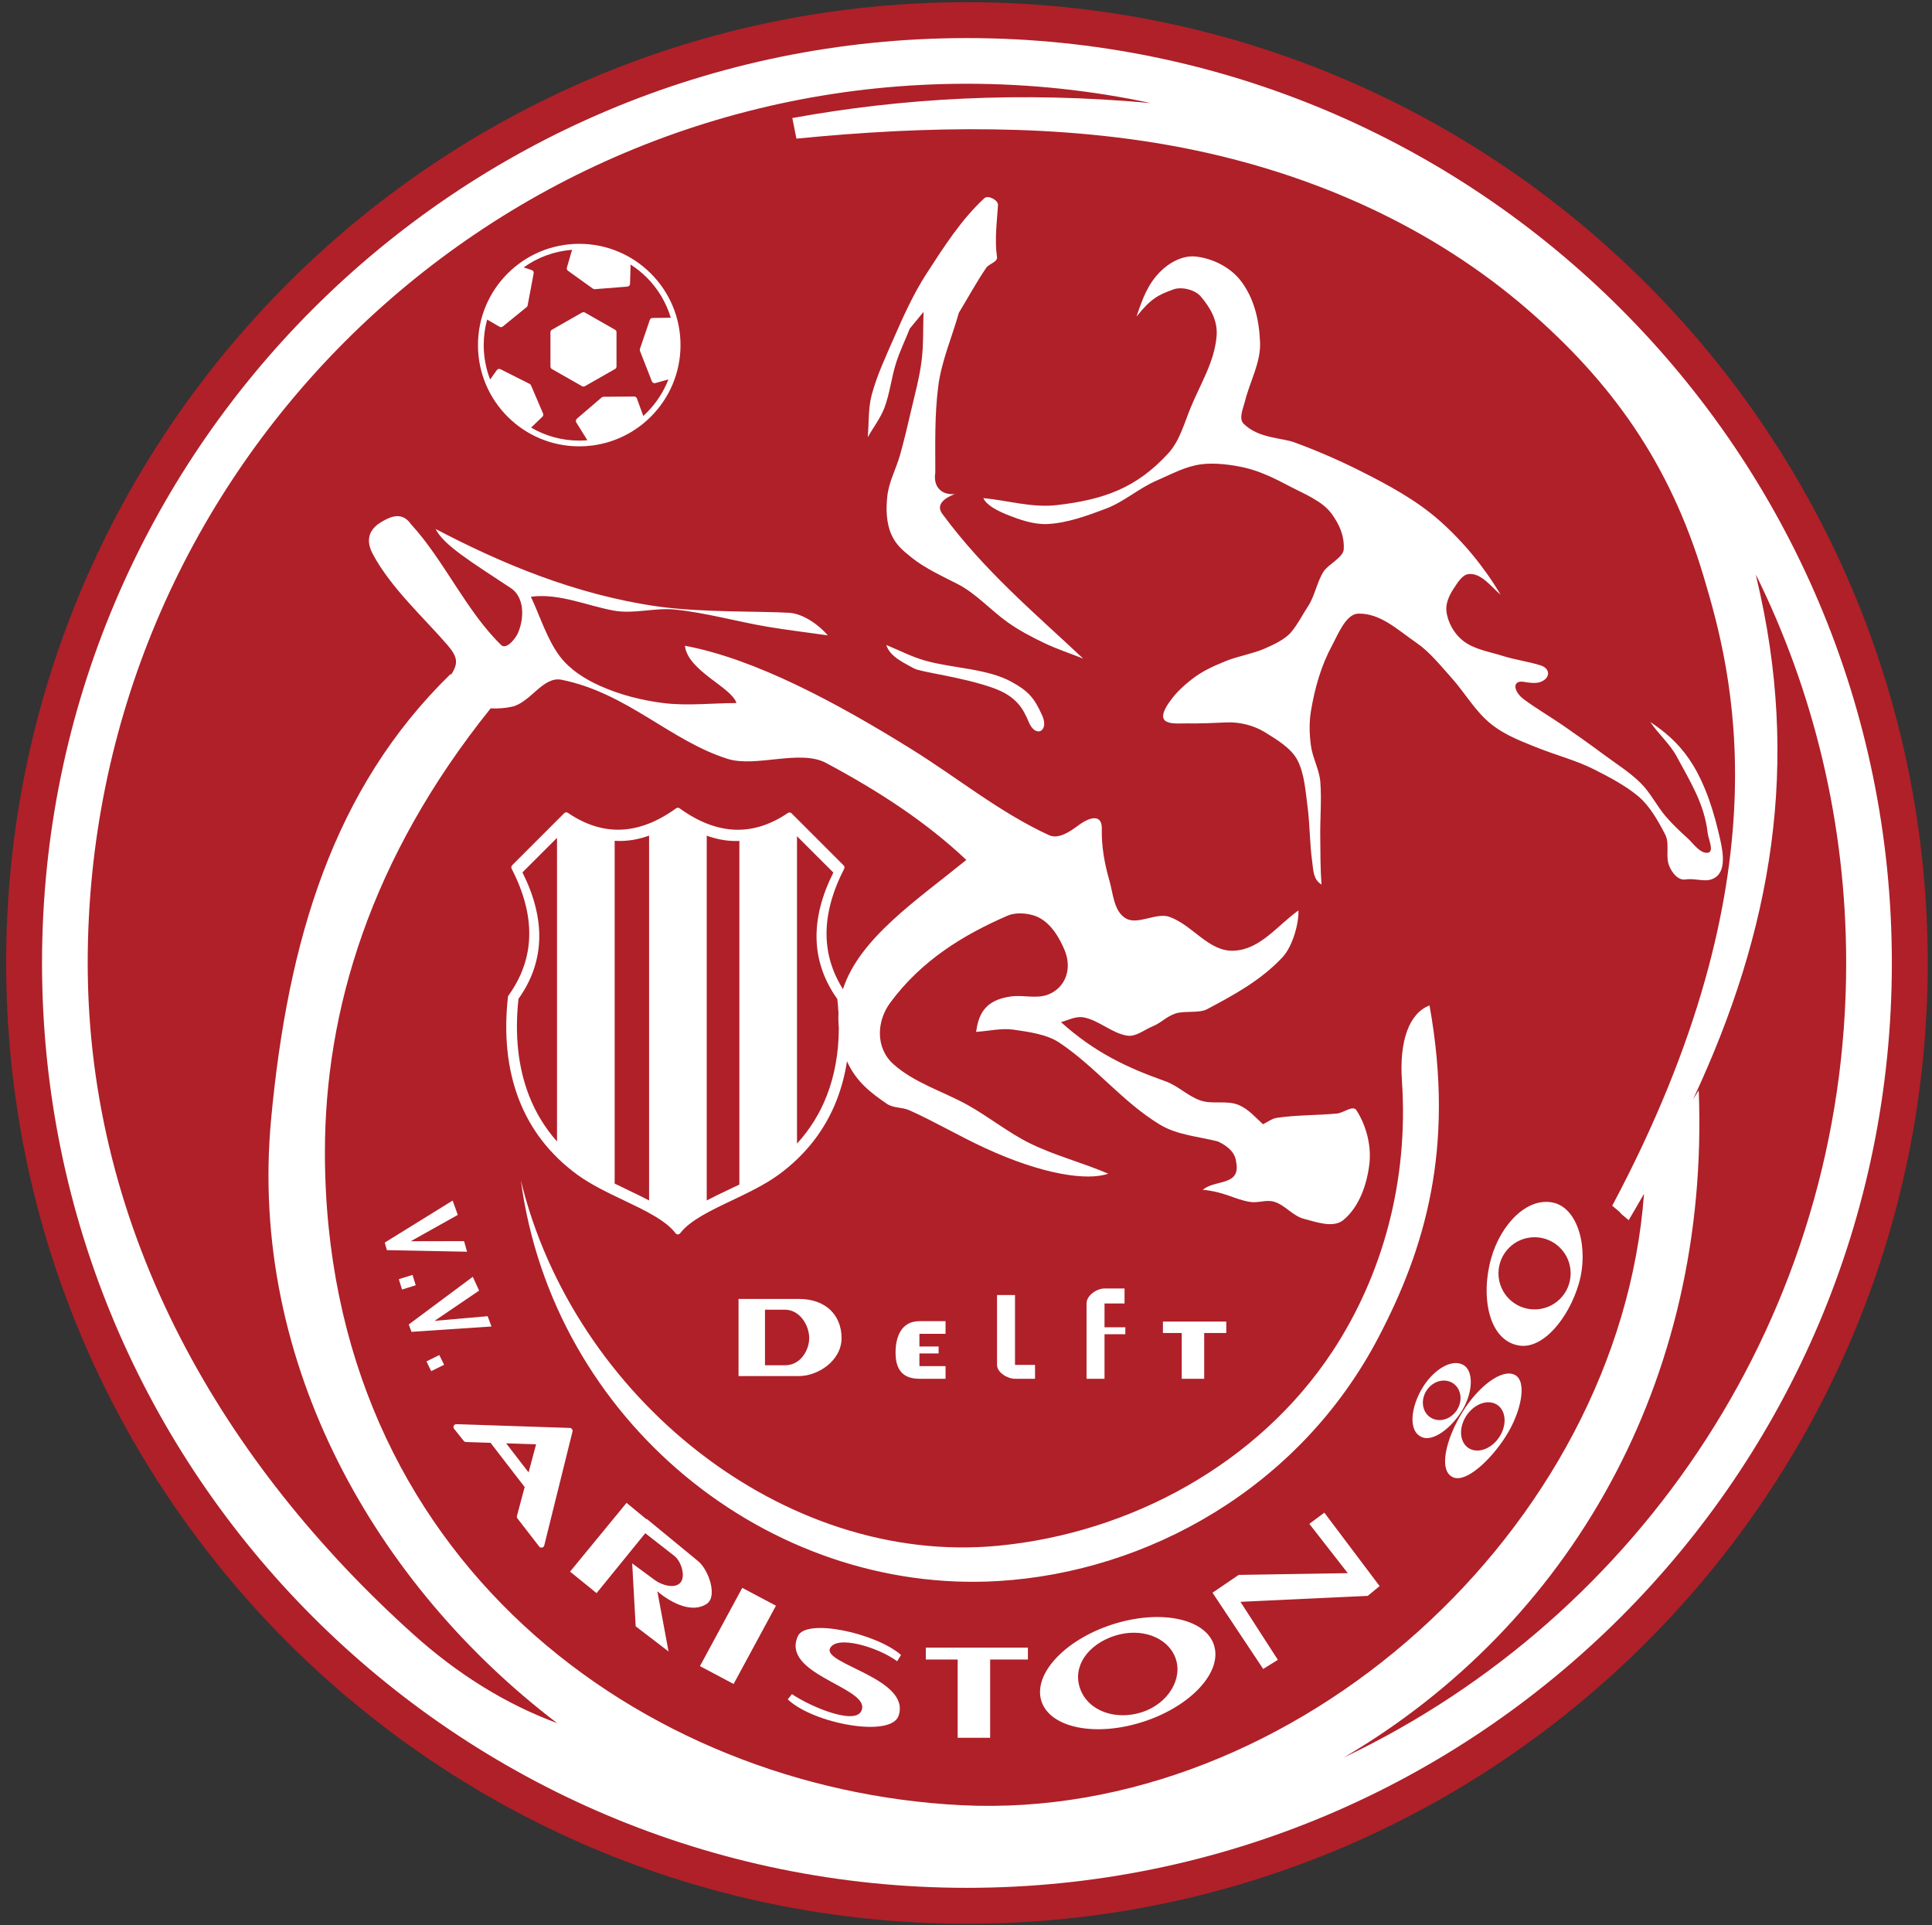 <?xml version="1.0" encoding="UTF-8"?>
<svg xmlns="http://www.w3.org/2000/svg" xmlns:xlink="http://www.w3.org/1999/xlink" width="285pt" height="284pt" viewBox="0 0 285 284" version="1.1">
<rect x="0" y="0" width="285" height="284" fill="#333333" stroke="none"/>
<g id="surface1">
<path style=" stroke:none;fill-rule:evenodd;fill:rgb(68.599%,12.5%,16.1%);fill-opacity:1;" d="M 142.637 0.324 C 220.914 0.324 284.371 63.777 284.371 142.055 C 284.371 220.332 220.914 283.789 142.637 283.789 C 64.359 283.789 0.906 220.332 0.906 142.055 C 0.906 63.777 64.359 0.324 142.637 0.324 "/>
<path style=" stroke:none;fill-rule:evenodd;fill:rgb(100%,100%,100%);fill-opacity:1;" d="M 198.234 259.262 C 231.504 239.723 252.273 203.816 250.59 160.852 C 250.305 161.316 250.027 161.758 249.754 162.172 C 261.465 137.148 265.668 112.551 259.098 85.184 L 259.023 84.773 C 267.547 102.047 272.34 121.488 272.34 142.055 C 272.34 193.789 242.047 238.441 198.234 259.262 Z M 130.746 95.148 C 133.02 96.094 134.473 96.887 136.566 97.477 C 140.496 98.582 145.629 98.617 149.207 100.578 C 151.719 101.961 152.578 102.953 153.75 105.57 C 154.785 107.883 152.762 108.945 151.754 106.512 C 150.938 104.539 149.926 102.73 146.598 101.523 C 141.938 99.836 135.812 99.18 134.789 98.586 C 133.621 97.902 131.262 96.934 130.746 95.148 Z M 159.789 97.156 C 152.648 90.445 145.188 84.211 138.984 75.773 C 138.203 74.707 138.824 73.645 140.863 72.883 C 138.906 73.059 137.617 71.844 137.973 69.703 C 137.973 65.367 137.859 61.289 138.406 56.988 C 138.879 53.27 140.43 49.766 141.441 46.152 C 142.789 43.938 144.023 41.648 145.484 39.508 C 145.91 38.891 147.188 38.656 147.074 37.918 C 146.703 35.41 147.062 32.754 147.219 30.262 C 147.27 29.508 145.746 28.734 145.195 29.246 C 141.738 32.477 139.242 36.406 136.672 40.371 C 134.789 43.281 133.289 46.586 131.902 49.766 C 130.688 52.562 129.359 55.344 128.582 58.289 C 128.051 60.301 128.195 62.434 128.004 64.504 C 128.82 63.059 129.867 61.719 130.461 60.168 C 131.273 58.031 131.492 55.703 132.191 53.523 C 132.746 51.793 133.539 50.152 134.215 48.465 C 134.891 47.645 135.562 46.828 136.238 46.008 C 136.145 48.414 136.254 50.844 135.949 53.23 C 135.629 55.77 134.934 58.254 134.359 60.746 C 133.875 62.875 133.359 65 132.773 67.105 C 132.203 69.145 131.125 71.066 130.895 73.172 C 130.684 75.047 130.727 77.074 131.473 78.809 C 132.145 80.371 133.18 81.207 134.504 82.273 C 136.426 83.824 139.102 85.047 141.297 86.176 C 143.984 87.555 146.145 90.02 148.664 91.812 C 150.336 92.996 152.164 93.961 154.012 94.844 C 155.879 95.742 157.863 96.387 159.789 97.156 Z M 145.055 73.477 C 148.645 73.824 152.246 74.926 155.828 74.52 C 162.859 73.723 167.664 71.977 172.344 66.871 C 174.008 65.055 174.684 62.465 175.617 60.188 C 177.07 56.645 179.203 53.305 179.473 49.488 C 179.625 47.277 178.562 45.418 177.129 43.73 C 176.281 42.742 174.32 42.25 173.094 42.695 C 170.844 43.516 169.816 44 167.652 46.703 C 168.602 43.836 169.387 41.875 171.129 40.102 C 172.453 38.746 174.461 37.645 176.344 37.84 C 178.816 38.094 181.402 39.371 182.949 41.316 C 184.988 43.887 185.754 47.207 185.879 50.488 C 185.996 53.527 184.367 56.27 183.645 59.223 C 183.379 60.289 182.684 61.754 183.469 62.523 C 185.676 64.691 189.043 64.551 190.984 65.27 C 194.348 66.516 197.473 67.867 200.68 69.477 C 204.77 71.535 208.891 73.746 212.324 76.777 C 215.871 79.91 218.98 83.703 221.363 87.73 C 219.973 86.574 218.465 84.438 216.594 84.695 C 215.633 84.828 214.934 86.094 214.387 86.914 C 213.77 87.84 213.234 89.055 213.367 90.16 C 213.562 91.812 214.5 93.48 215.801 94.508 C 217.453 95.816 219.703 96.129 221.711 96.77 C 223.531 97.348 225.453 97.582 227.273 98.16 C 228.715 98.617 228.746 100.02 227.273 100.594 C 226.52 100.887 225.387 100.691 224.84 100.594 C 223.051 100.266 223.176 101.969 224.84 103.199 C 226.688 104.566 228.688 105.719 230.578 107.023 C 232.629 108.438 234.66 109.883 236.66 111.371 C 238.484 112.723 240.445 113.938 242.051 115.543 C 243.484 116.977 244.387 118.863 245.699 120.41 C 246.711 121.594 247.855 122.664 249.004 123.711 C 249.824 124.461 250.785 125.941 251.945 125.797 C 252.91 125.594 252.023 123.867 251.902 122.836 C 251.414 118.559 249.297 115.238 247.336 111.594 C 246.352 109.754 244.602 108.242 243.441 106.504 C 247.613 109.305 251.145 112.781 253.523 122.844 C 254.031 124.984 254.855 128.23 253.027 129.449 C 251.719 130.32 250.246 129.492 248.641 129.738 C 247.531 129.902 246.641 128.75 246.223 127.711 C 245.645 126.281 246.352 124.477 245.641 123.105 C 244.633 121.16 243.395 118.934 241.727 117.516 C 239.848 115.918 237.324 114.594 235.125 113.488 C 232.371 112.102 229.703 111.488 226.316 110.117 C 224.086 109.215 221.895 108.355 220.012 106.855 C 217.605 104.945 216.141 102.234 214.086 99.953 C 212.492 98.184 210.895 96.156 208.934 94.816 C 206.215 92.957 203.648 90.434 200.355 90.523 C 198.539 90.574 197.371 93.605 196.508 95.203 C 194.898 98.176 193.938 101.508 193.379 104.938 C 193.105 106.598 193.156 108.316 193.379 109.98 C 193.621 111.816 194.625 113.52 194.77 115.367 C 194.973 118.027 194.727 120.695 194.758 123.363 C 194.781 125.746 194.77 128.117 194.941 130.492 C 193.703 129.695 193.77 128.512 193.566 127.094 C 193.203 124.531 193.23 121.633 192.891 119.066 C 192.594 116.82 192.441 114.172 191.406 112.16 C 190.48 110.363 188.301 109.074 186.578 108.008 C 184.93 106.988 182.801 106.477 180.863 106.574 C 178.988 106.664 177.047 106.742 175.125 106.715 C 173.309 106.684 169.488 107.32 173.039 102.852 C 173.832 101.855 174.727 101.066 175.723 100.273 C 177.309 99.016 178.941 98.289 180.816 97.523 C 182.516 96.828 184.766 96.445 186.453 95.723 C 187.781 95.148 189.594 94.332 190.516 93.195 C 191.578 91.883 192.047 90.816 192.977 89.406 C 193.957 87.914 194.297 85.742 195.289 84.254 C 195.93 83.297 198.148 82.203 198.219 81.059 C 198.344 79.066 197.582 77.348 196.398 75.742 C 195.023 73.879 192.297 72.82 190.25 71.738 C 188.191 70.652 185.988 69.551 183.727 69.016 C 181.801 68.562 179.191 68.227 177.23 68.488 C 174.801 68.812 172.906 69.914 170.652 70.879 C 168.035 72 165.797 74.035 163.133 75.039 C 160.383 76.074 157.547 77.125 154.613 77.301 C 152.535 77.422 150.461 76.684 148.527 75.91 C 147.219 75.383 145.5 74.539 145.055 73.477 Z M 85.445 35.969 C 89.57 35.969 93.305 37.641 96.008 40.344 C 98.711 43.047 100.387 46.781 100.387 50.906 C 100.387 55.031 98.711 58.766 96.008 61.469 C 93.77 63.707 90.82 65.242 87.527 65.699 C 87.461 65.727 87.395 65.734 87.328 65.727 C 86.711 65.805 86.086 65.844 85.445 65.844 C 81.324 65.844 77.586 64.172 74.883 61.469 C 72.18 58.766 70.508 55.031 70.508 50.906 C 70.508 46.781 72.18 43.047 74.883 40.344 C 77.586 37.641 81.324 35.969 85.445 35.969 Z M 95.41 40.941 C 94.688 40.223 93.887 39.578 93.023 39.023 L 92.938 41.871 C 92.934 42.09 92.762 42.266 92.547 42.281 L 87.742 42.66 C 87.629 42.668 87.523 42.629 87.441 42.566 L 83.785 39.941 C 83.637 39.836 83.578 39.645 83.625 39.48 L 84.387 36.855 C 81.734 37.055 79.285 37.984 77.246 39.449 L 78.438 39.84 C 78.648 39.906 78.77 40.121 78.723 40.336 L 77.832 45.059 C 77.812 45.16 77.758 45.246 77.68 45.309 L 74.172 48.164 C 74.035 48.281 73.84 48.289 73.691 48.203 L 71.863 47.141 C 71.535 48.34 71.355 49.602 71.355 50.906 C 71.355 52.695 71.691 54.41 72.301 55.988 L 73.289 54.598 C 73.418 54.418 73.66 54.367 73.844 54.473 L 78.133 56.633 C 78.227 56.68 78.293 56.758 78.332 56.844 L 80.109 61.004 C 80.184 61.18 80.133 61.375 79.996 61.492 L 78.348 63.078 C 80.434 64.297 82.859 64.996 85.445 64.996 C 85.852 64.996 86.25 64.977 86.648 64.945 L 85.012 62.32 C 84.895 62.137 84.938 61.898 85.102 61.766 L 88.754 58.633 C 88.836 58.566 88.93 58.535 89.027 58.531 L 93.551 58.496 C 93.738 58.496 93.902 58.617 93.957 58.789 L 94.891 61.363 C 95.066 61.203 95.242 61.035 95.41 60.867 C 96.789 59.492 97.883 57.824 98.598 55.973 L 96.676 56.512 C 96.461 56.57 96.234 56.453 96.16 56.246 L 94.406 51.77 C 94.367 51.672 94.371 51.57 94.398 51.477 L 95.855 47.195 C 95.914 47.02 96.074 46.906 96.25 46.906 L 98.949 46.871 C 98.273 44.602 97.039 42.574 95.41 40.941 Z M 78.723 40.32 L 78.723 40.336 Z M 86.285 46.109 L 90.73 48.641 C 90.867 48.719 90.945 48.863 90.945 49.008 L 90.945 54.07 C 90.945 54.238 90.848 54.383 90.707 54.449 L 88.508 55.703 L 86.281 56.969 C 86.148 57.047 85.988 57.039 85.859 56.969 L 81.414 54.438 C 81.277 54.359 81.203 54.219 81.203 54.07 L 81.199 54.07 L 81.199 49.008 C 81.199 48.844 81.297 48.695 81.438 48.629 L 83.637 47.375 L 85.863 46.109 C 85.996 46.031 86.16 46.039 86.285 46.109 Z M 82.168 168.395 L 82.168 123.598 L 77.07 128.695 C 78.762 132.074 79.605 135.316 79.547 138.402 L 79.547 138.406 C 79.484 141.559 78.48 144.547 76.48 147.359 C 75.922 152.574 76.395 157.395 78.039 161.617 L 78.039 161.621 C 79.004 164.09 80.371 166.363 82.168 168.395 Z M 95.75 177.09 L 95.75 123.27 C 94.43 123.746 93.121 124.008 91.832 124.051 C 91.441 124.062 91.055 124.059 90.672 124.031 L 90.672 174.598 C 91.316 174.918 91.965 175.23 92.609 175.535 L 92.609 175.539 C 93.691 176.055 94.758 176.562 95.75 177.09 Z M 117.57 123.359 L 117.57 168.703 C 119.492 166.605 120.941 164.242 121.953 161.66 L 121.961 161.637 C 123.145 158.598 123.727 155.242 123.742 151.656 L 123.699 151.109 C 123.66 150.543 123.656 149.988 123.688 149.441 C 123.648 148.762 123.594 148.074 123.52 147.379 C 121.52 144.566 120.516 141.578 120.453 138.426 C 120.395 135.336 121.238 132.098 122.934 128.719 Z M 109.07 174.742 L 109.07 124.055 C 108.77 124.066 108.465 124.07 108.164 124.059 C 106.875 124.016 105.57 123.754 104.254 123.277 L 104.254 177.09 C 105.242 176.566 106.301 176.062 107.375 175.555 L 107.379 175.555 C 107.938 175.285 108.504 175.016 109.07 174.742 Z M 99.656 181.93 C 98.223 180.031 95.195 178.586 92.02 177.066 L 92.02 177.07 C 89.648 175.938 87.191 174.762 85.18 173.301 C 81.09 170.316 78.258 166.578 76.578 162.266 C 74.816 157.75 74.316 152.609 74.93 147.059 C 74.938 146.98 74.969 146.906 75.016 146.848 C 77.008 144.07 78.012 141.121 78.07 138.016 C 78.133 134.891 77.246 131.594 75.473 128.137 C 75.387 127.969 75.426 127.77 75.551 127.645 L 75.547 127.645 L 83.234 119.957 C 83.387 119.805 83.629 119.793 83.797 119.926 C 86.328 121.641 88.914 122.48 91.551 122.391 C 94.207 122.301 96.941 121.266 99.75 119.234 C 99.906 119.125 100.117 119.133 100.262 119.25 C 103.062 121.27 105.793 122.305 108.445 122.398 C 111.094 122.492 113.691 121.652 116.227 119.93 C 116.398 119.812 116.625 119.836 116.766 119.977 L 124.453 127.664 C 124.594 127.805 124.613 128.02 124.516 128.184 C 122.75 131.629 121.867 134.918 121.93 138.035 C 121.984 140.789 122.773 143.422 124.348 145.918 C 126.773 138.422 135.273 132.77 142.547 126.855 C 136.703 121.34 129.801 116.793 121.848 112.547 C 118.02 110.504 111.512 113.246 107.371 111.957 C 98.922 109.32 92.52 102.215 82.828 100.277 C 80.086 99.73 78.25 103.664 75.512 104.254 C 74.496 104.477 73.438 104.551 72.379 104.496 C 54.629 126.586 47.926 149.07 47.93 169.984 C 47.938 230.008 94.816 263.938 141.797 266.301 C 191.02 268.777 238.84 225.484 242.52 176.102 C 241.781 177.398 241.031 178.695 240.258 179.996 C 238.133 178.273 239.953 179.59 237.828 177.867 C 263.836 129.031 255.422 98.789 251.305 85.023 C 246.301 68.289 237.703 56.359 225.367 45.676 C 211.395 33.574 193.824 25.598 174.645 21.832 C 156.477 18.266 136.855 18.531 117.488 20.453 C 117.285 19.441 117.082 18.426 116.879 17.414 C 133.035 14.473 150.465 13.445 169.754 15.203 C 161.008 13.34 151.938 12.355 142.637 12.355 C 71.008 12.355 12.938 70.426 12.938 142.055 C 12.938 182.195 33.285 216.195 60.969 241.086 C 67.531 246.988 74.598 251.383 82.191 254.195 C 55.684 234.023 36.613 201.305 39.992 165.105 C 42.469 138.609 49.191 116.289 66.434 99.465 L 66.57 99.488 C 67.66 97.816 67.484 96.879 66.004 95.152 C 62.684 91.285 57.637 86.715 54.988 81.723 C 53.609 79.125 55.02 77.711 56.359 76.938 C 57.73 76.145 59.355 75.477 60.652 77.363 C 65.445 82.559 68.816 90.199 73.926 95.152 C 74.684 95.891 76.07 94.234 76.465 93.254 C 77.387 90.949 77.297 88.039 75.355 86.754 C 69.527 82.895 65.457 80.441 64.258 78.035 C 73.992 83.137 84.875 87.711 96.91 89.449 C 103.352 90.379 112.207 90.141 116.406 90.398 C 118.605 90.535 120.949 92.344 122.113 93.727 C 119.156 93.305 116.184 92.957 113.238 92.461 C 108.684 91.691 104.203 90.402 99.605 89.926 C 96.613 89.609 93.535 90.613 90.57 90.082 C 86.656 89.379 82.461 87.469 78.316 88.035 C 79.637 90.836 80.75 94.453 82.645 96.898 C 84.125 98.812 86.301 100.188 88.512 101.18 C 91.457 102.496 94.656 103.312 97.863 103.715 C 101.426 104.16 105.047 103.715 108.641 103.715 C 107.949 101.391 101.449 98.969 101.035 95.262 C 111.359 97.184 123.43 103.66 134.477 110.531 C 141.25 114.738 147.516 119.891 154.766 123.211 C 156.133 123.836 157.84 122.68 159.047 121.781 C 161.137 120.234 162.582 120.316 162.535 122.262 C 162.469 124.82 162.934 127.406 163.645 129.867 C 164.215 131.84 164.289 134.398 166.047 135.465 C 167.809 136.531 170.586 134.555 172.52 135.258 C 176.02 136.527 178.312 140.434 182.031 140.246 C 185.926 140.059 188.371 136.578 191.539 134.305 C 191.629 135.996 190.77 139.547 189.141 141.266 C 185.973 144.621 182.129 146.719 178.055 148.879 C 176.875 149.5 174.676 149.082 173.41 149.508 C 172.004 149.984 171.359 150.863 169.984 151.426 C 168.762 151.922 167.578 152.98 166.277 152.777 C 164.008 152.426 162.098 150.488 159.84 150.082 C 158.707 149.879 157.621 150.473 156.512 150.789 C 161.508 155.273 166.246 157.496 171.938 159.516 C 173.809 160.18 175.277 161.758 177.168 162.367 C 178.938 162.938 181.004 162.281 182.715 163.004 C 184.164 163.609 185.148 164.793 186.309 165.848 C 186.996 165.531 187.621 165.004 188.371 164.898 C 191.305 164.473 194.297 164.539 197.246 164.266 C 198.207 164.172 199.582 162.977 200.102 163.789 C 201.562 166.078 202.32 169.016 202.004 171.715 C 201.648 174.719 200.52 178.016 198.199 179.953 C 196.699 181.211 194.227 180.289 192.336 179.797 C 190.684 179.367 189.535 177.719 187.895 177.262 C 186.773 176.949 185.559 177.5 184.406 177.309 C 182.016 176.91 180.727 175.828 177.434 175.52 C 179.215 173.957 183.086 175.02 182.348 171.395 C 182.227 170.18 181.352 169.172 179.652 168.383 C 176.746 167.645 173.656 167.449 171.098 165.898 C 165.574 162.551 161.629 157.383 156.254 153.801 C 154.406 152.566 151.734 152.223 149.535 151.898 C 147.703 151.633 145.836 152.113 143.988 152.219 C 144.332 149.879 145.094 147.508 149.219 146.984 C 151.051 146.758 152.957 147.387 154.672 146.695 C 157.098 145.715 158.281 142.973 156.984 140.012 C 156.203 138.23 155.152 136.461 153.473 135.477 C 152.145 134.699 149.996 134.484 148.586 135.098 C 142.039 137.949 135.902 141.703 131.309 147.938 C 129.312 150.645 129.121 154.578 131.781 156.973 C 134.879 159.754 139.082 160.98 142.719 162.996 C 145.844 164.727 148.773 167.121 151.98 168.688 C 155.699 170.504 159.68 171.504 163.484 173.141 C 160.406 174.219 153.828 173.301 145.258 169.336 C 141.504 167.602 137.93 165.484 134.16 163.789 C 133.109 163.316 131.785 163.488 130.832 162.836 C 128.551 161.281 126.305 159.605 124.945 156.555 C 124.633 158.559 124.129 160.473 123.422 162.285 L 123.422 162.297 C 121.738 166.605 118.91 170.34 114.82 173.32 C 112.809 174.781 110.344 175.953 107.969 177.086 C 104.793 178.598 101.77 180.039 100.336 181.93 C 100.195 182.117 99.926 182.156 99.742 182.016 C 99.711 181.988 99.68 181.961 99.656 181.93 Z M 142.637 5.617 C 217.988 5.617 279.078 66.703 279.078 142.055 C 279.078 217.406 217.988 278.492 142.637 278.492 C 67.285 278.492 6.199 217.406 6.199 142.055 C 6.199 66.703 67.285 5.617 142.637 5.617 Z M 90.707 54.449 C 90.652 54.477 90.59 54.496 90.52 54.496 Z M 81.438 48.629 C 81.496 48.602 81.559 48.586 81.625 48.586 Z M 124.516 128.184 C 124.496 128.211 124.477 128.238 124.453 128.266 Z M 76.836 174.137 C 84.586 206.098 115.59 231.062 147.254 228.027 C 166.77 226.152 185.629 215.926 196.547 199.375 C 203.965 188.125 207.816 174.164 206.805 159.422 C 206.398 153.484 207.91 149.445 210.879 148.324 C 214.684 169.57 210.117 184.352 203.336 197.305 C 191.688 219.551 169.215 231.918 147.254 233.234 C 113.305 235.266 81.57 209.586 76.836 174.137 Z M 226.371 182.516 C 229.312 182.516 231.695 184.898 231.695 187.84 C 231.695 190.781 229.312 193.164 226.371 193.164 C 223.43 193.164 221.047 190.781 221.047 187.84 C 221.047 184.898 223.43 182.516 226.371 182.516 Z M 229.18 177.426 C 232.855 178.293 234.402 184.27 232.891 189.398 C 231.402 194.449 227.652 199.031 224.133 198.5 C 219.602 197.816 218.379 191.289 219.961 185.648 C 221.367 180.625 225.297 176.512 229.18 177.426 Z M 220.012 206.902 C 221.637 207.199 222.391 209.012 221.688 210.961 C 220.984 212.902 219.098 214.238 217.465 213.945 C 215.84 213.648 215.09 211.832 215.789 209.887 C 216.492 207.941 218.383 206.605 220.012 206.902 Z M 213.578 203.727 C 215.027 204.074 215.801 205.625 215.301 207.199 C 214.801 208.77 213.219 209.766 211.766 209.422 C 210.316 209.078 209.547 207.523 210.047 205.949 C 210.547 204.379 212.129 203.383 213.578 203.727 Z M 223.457 202.82 C 225.305 203.734 224.453 208.254 222.102 211.926 C 219.789 215.535 216.32 218.633 214.465 217.973 C 212.078 217.129 213.27 212.227 215.809 208.184 C 218.066 204.59 221.508 201.848 223.457 202.82 Z M 215.828 201.336 C 217.496 202.23 217.242 205.605 215.625 208.172 C 214.035 210.699 211.402 212.707 209.758 212.012 C 207.637 211.113 208.141 207.48 209.883 204.652 C 211.43 202.133 214.07 200.391 215.828 201.336 Z M 186.34 246.203 L 188.508 244.859 L 182.988 236.301 L 201.762 235.422 L 203.516 233.98 L 195.363 223.148 L 193.148 224.797 L 198.82 232.07 L 182.73 232.328 L 178.863 234.957 Z M 164.02 239.66 C 171.047 237.367 177.789 238.715 179.078 242.668 C 180.367 246.621 175.719 251.684 168.691 253.977 C 161.668 256.27 154.926 254.922 153.633 250.973 C 152.344 247.02 156.996 241.953 164.02 239.66 Z M 164.398 241.32 C 168.277 240.055 172.203 241.469 173.379 244.527 C 174.555 247.586 172.352 251.309 168.473 252.574 C 164.594 253.84 160.512 252.426 159.336 249.109 C 158.156 245.797 160.52 242.586 164.398 241.32 Z M 136.574 243.055 L 151.633 243.055 L 151.633 244.809 L 146.062 244.809 L 146.062 256.359 L 141.27 256.359 L 141.27 244.809 L 136.574 244.809 Z M 132.914 244.137 C 129.246 240.926 118.934 238.66 117.703 241.355 C 115.188 246.855 127.484 248.805 127.191 251.926 C 126.91 254.906 119.613 251.82 116.824 249.914 L 116.207 250.688 C 119.934 254.254 131.418 256.414 132.555 253.109 C 134.438 247.625 121.309 245.473 122.445 243.156 C 123.438 241.137 129.578 243.012 132.348 245.066 Z M 109.496 234.238 L 114.465 236.871 L 108.219 248.418 L 103.254 245.781 Z M 92.426 221.699 L 95.387 224.137 L 95.422 224.078 L 103.004 230.316 C 104.535 231.578 105.898 235.52 104.242 236.609 C 102.152 237.984 99.188 236.609 96.969 234.754 L 98.621 243.621 L 93.773 239.91 L 93.258 230.629 L 96.609 233.102 C 97.621 233.848 99.555 234.418 100.375 233.465 C 101.184 232.52 100.477 230.309 99.496 229.543 L 95.188 226.176 L 88.004 235.016 L 84.094 231.844 Z M 58.832 188.703 L 60.852 188.074 L 61.328 189.602 L 59.305 190.234 Z M 62.906 200.836 L 64.809 199.898 L 65.516 201.332 L 63.613 202.27 Z M 67.328 210.09 L 84.059 210.648 C 84.289 210.656 84.473 210.852 84.469 211.086 C 84.469 211.117 84.461 211.152 84.453 211.18 L 80.285 227.984 C 80.23 228.211 80 228.352 79.773 228.297 C 79.676 228.273 79.594 228.219 79.539 228.145 L 79.535 228.141 L 79.535 228.137 L 76.332 223.996 C 76.25 223.887 76.227 223.754 76.258 223.629 L 77.395 219.367 L 72.367 212.844 L 68.734 212.723 C 68.605 212.719 68.492 212.66 68.418 212.566 L 66.984 210.777 C 66.84 210.598 66.867 210.328 67.047 210.184 C 67.129 210.117 67.23 210.086 67.328 210.09 Z M 77.973 217.211 L 79.082 213.062 L 74.668 212.918 Z M 60.703 196.473 L 60.297 195.387 L 69.742 188.352 L 70.676 190.391 L 64.105 194.855 L 71.934 194.164 L 72.504 195.684 Z M 57.074 184.418 L 56.758 183.305 L 66.773 177.109 L 67.531 179.223 L 60.598 183.105 L 68.457 183.09 L 68.898 184.652 Z M 108.945 191.617 L 117.863 191.617 C 121.781 191.617 124.117 193.98 124.145 197.348 C 124.172 200.715 120.676 202.996 117.863 202.996 L 108.945 202.996 Z M 112.848 193.207 L 112.848 201.402 L 115.816 201.402 C 118.102 201.402 119.375 199.164 119.371 197.371 C 119.367 195.543 118.008 193.207 115.789 193.207 Z M 135.629 201.527 L 139.484 201.527 L 139.484 203.398 L 135.629 203.398 C 132.617 203.398 132.062 201.348 132.113 199.293 C 132.164 197.105 133.02 194.898 135.629 194.898 L 139.484 194.898 L 139.484 196.766 L 135.629 196.766 L 135.629 198.637 L 138.461 198.637 L 138.461 199.66 L 135.629 199.66 Z M 147.078 191.039 L 149.73 191.039 L 149.73 201.348 L 152.684 201.348 L 152.684 203.398 L 149.73 203.398 C 148.613 203.398 147.078 202.465 147.078 201.348 Z M 162.934 195.801 L 166.004 195.801 L 166.004 196.824 L 162.934 196.824 L 162.934 203.398 L 160.281 203.398 L 160.281 192.285 C 160.281 191.082 161.816 190.074 162.934 190.074 L 165.887 190.074 L 165.887 192.285 L 162.934 192.285 Z M 171.551 194.957 L 180.895 194.957 L 180.895 196.645 L 177.637 196.645 L 177.637 203.398 L 174.324 203.398 L 174.324 196.645 L 171.551 196.645 L 171.551 194.957 "/>
</g>
</svg>
